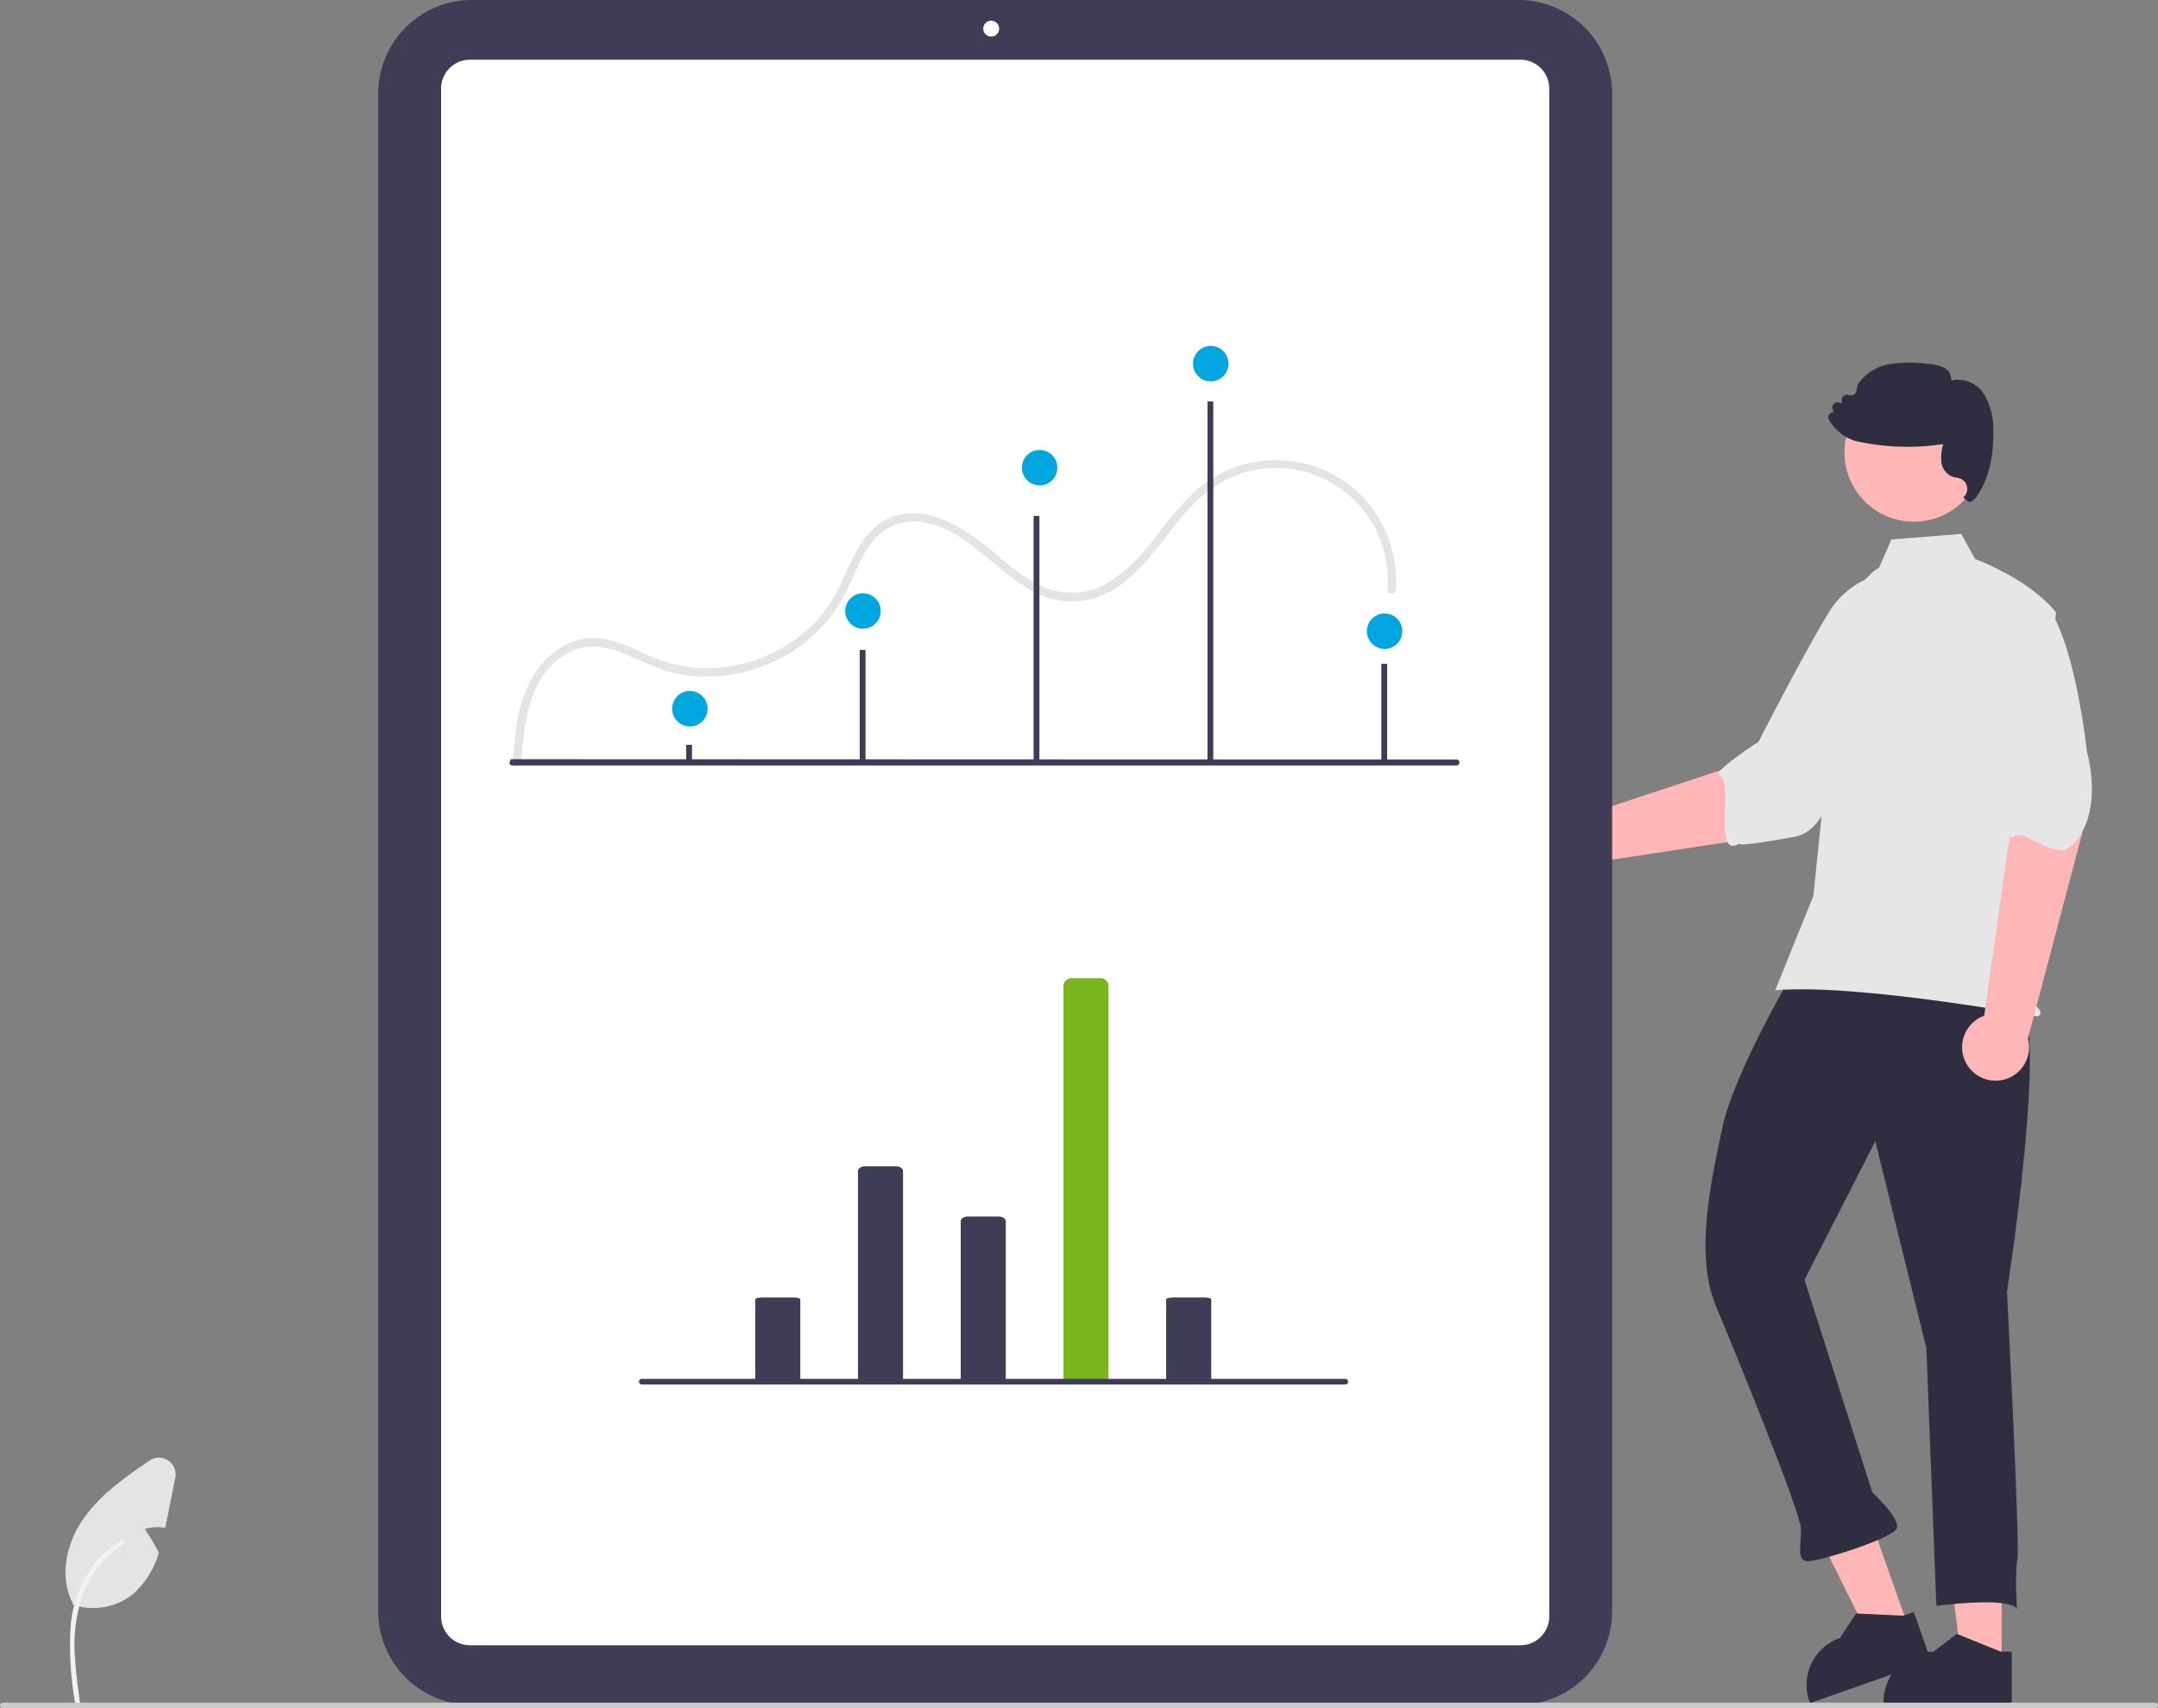 <svg id="undraw_report_re_f5n5" xmlns="http://www.w3.org/2000/svg" width="346.507" height="274.337" viewBox="0 0 346.507 274.337">
<rect x="0" y="0" width="346.507" height="274.337" fill="#808080" stroke="none"/>
<style>
   #Ellipse_107 {
    animation: fade_1 4s ease 4s infinite;
  }

  #Ellipse_108 {
    animation: fade_1 4s ease 1s infinite;
  }

  #Ellipse_109 {
    animation: fade_1 4s ease 3s infinite;
  }

  #Ellipse_110 {
    animation: fade_1 4s ease 2s infinite;
  }

  #Ellipse_111 {
    animation: fade_1 4s ease 0s infinite;
  }

  #f4fc54bd-288c-4bcd-8f44-6b7e88ac2463-2194 {
    animation: fade_1 6s ease 0s infinite;
    
  }
  @keyframes fade_1 { 
  0%   { opacity:1; }
  50%  { opacity:0; }
  100% { opacity:1; }
  }
</style>
  <path id="Pfad_140" data-name="Pfad 140" d="M803.472,411.716,818.1,395.8l-11.971-9.446-5.914,13.075L773.384,408.3a5.375,5.375,0,1,0,1.729,7.736Z" transform="translate(-517.964 -277.718)" fill="#ffb6b6"/>
  <path id="Pfad_141" data-name="Pfad 141" d="M865.432,354.991c2.651,5.912-13.525,22.8-13.525,22.8-4.424,3.578-5.126,12.533-10.609,13.53-14.793,2.69-5.592-.125-9.414,1.345-3.6,1.383-.284-10.454-2.69-11.207-1.376-.43,6.276-5.379,6.276-5.379s6.9-13.523,11.135-20.537a13.736,13.736,0,0,1,11.354-6.84S862.78,349.078,865.432,354.991Z" transform="translate(-553.11 -256.944)" fill="#e6e6e6"/>
  <path id="Pfad_142" data-name="Pfad 142" d="M532.084,417.806H364a15.043,15.043,0,0,1-15.026-15.026V159.026A15.043,15.043,0,0,1,364,144h168.08a15.043,15.043,0,0,1,15.026,15.026V402.78a15.043,15.043,0,0,1-15.026,15.026Z" transform="translate(-288.248 -144)" fill="#3f3d56"/>
  <path id="Pfad_143" data-name="Pfad 143" d="M544.809,420.019H376.138a4.637,4.637,0,0,1-4.632-4.632V170.019a4.637,4.637,0,0,1,4.632-4.632H544.809a4.637,4.637,0,0,1,4.632,4.632V415.387a4.637,4.637,0,0,1-4.632,4.632Z" transform="translate(-300.678 -155.8)" fill="#fff"/>
  <path id="Pfad_144" data-name="Pfad 144" d="M398.538,357.463c.471-6.393,1.248-14.253,7.574-17.669,2.985-1.612,6.145-1.042,9.146.215,2.9,1.214,5.631,2.661,8.754,3.232a25.413,25.413,0,0,0,15.8-2.369,24.281,24.281,0,0,0,11.175-11.437c1.2-2.525,2.187-5.261,3.952-7.465a8.3,8.3,0,0,1,7.676-3.177c6.633.819,11.034,6.63,16.322,10.052a13.062,13.062,0,0,0,16.984-.9c5.136-4.142,7.944-10.546,13.333-14.406a17.907,17.907,0,0,1,28.192,11.714,17.461,17.461,0,0,1,.19,4.384c-.067.863,1.278.859,1.345,0a19.8,19.8,0,0,0-6.757-16.244,19.472,19.472,0,0,0-25.745.7,66.342,66.342,0,0,0-6.564,7.725,26.494,26.494,0,0,1-7.2,6.727,11.12,11.12,0,0,1-9.295,1.057c-3.11-1.049-5.745-3.211-8.234-5.28a35.445,35.445,0,0,0-8.2-5.623c-2.867-1.26-6.155-1.872-9.139-.63-2.69,1.119-4.471,3.442-5.791,5.954-1.34,2.55-2.294,5.3-3.857,7.732a21.923,21.923,0,0,1-5.718,5.951,24.555,24.555,0,0,1-15.841,4.526,24.818,24.818,0,0,1-8.632-2.456c-3.065-1.4-6.293-2.858-9.742-2.18a12.08,12.08,0,0,0-7.215,5.021,21.075,21.075,0,0,0-3.348,9.561c-.241,1.756-.378,3.522-.508,5.289C397.13,358.326,398.475,358.322,398.538,357.463Z" transform="translate(-314.849 -234.971)" fill="#e4e4e4"/>
  <path id="Pfad_145" data-name="Pfad 145" d="M705.389,566.048H699l-3.038-24.63h9.424Z" transform="translate(-383.99 -298.72)" fill="#ffb6b6"/>
  <path id="Pfad_146" data-name="Pfad 146" d="M906.979,732.2l-6.813-2.768-.2-.083L896.2,732.2a8.011,8.011,0,0,0-8,7.665c-.01.112-.01.231-.01.349v.263h20.589V732.2Z" transform="translate(-585.75 -466.96)" fill="#2f2e41"/>
  <path id="Pfad_147" data-name="Pfad 147" d="M662.624,554.511,656.6,556.63,645.56,534.4l8.89-3.128Z" transform="translate(-356.179 -293.125)" fill="#ffb6b6"/>
  <path id="Pfad_148" data-name="Pfad 148" d="M876.121,722.107l-7.345-.349-.217-.011-2.6,3.937a8.01,8.01,0,0,0-5.006,9.886c.028.11.067.222.107.334l.087.248,19.422-6.834-2.747-7.808Z" transform="translate(-570.53 -462.634)" fill="#2f2e41"/>
  <path id="Pfad_149" data-name="Pfad 149" d="M874.21,491.655c5.842-.227-1.395,46.327-1.395,46.327s2.117,40.872,1.668,43.017-.057,7.93-.057,7.93c-1.145-2.083-12.953-.511-12.953-.511l-1.606-41.424-8.2-33.19L840.3,536.052l10.9,34.149s4.413,4.084,3.944,5.7-12.029,5.253-14.154,5.336-1.165-2.614-1.268-5.27-10.1-27.266-13.615-35.64-.783-20.181,1.012-28.76,11.237-24.681,11.237-24.681C850.071,473.665,868.368,491.882,874.21,491.655Z" transform="translate(-550.555 -330.525)" fill="#2f2e41"/>
  <circle id="Ellipse_105" data-name="Ellipse 105" cx="11.142" cy="11.142" r="11.142" transform="translate(296.165 61.499)" fill="#ffb6b6"/>
  <path id="Pfad_150" data-name="Pfad 150" d="M866.085,340.67c-2.4,1.427-3.836,4.049-4.661,6.717a63.661,63.661,0,0,0-2.736,15.209l-3.171,30.8-6.12,15.163c13.087-1.136,42.109,4.2,42.109,4.2s1.078-.359,0-1.438-2.128-.123-1.05-1.2.335.123-.025-.955,0-.359.359-.719-2.782-3.594-2.782-3.594l2.875-18.888,3.594-38.1c-4.313-5.391-12.987-8.57-12.987-8.57l-2.241-4.034-11.206.9Z" transform="translate(-564.348 -249.522)" fill="#e6e6e6"/>
  <path id="Pfad_151" data-name="Pfad 151" d="M935.627,422.3,932.862,406l-9.622,1.744L924.085,422l-4.212,29.675a5.375,5.375,0,1,0,7.023,3.675Z" transform="translate(-601.275 -288.554)" fill="#ffb6b6"/>
  <path id="Pfad_152" data-name="Pfad 152" d="M926.221,356.64c6.227,1.793,8.68,25.051,8.68,25.051,2.82,11.225-2.518,15.952-3.872,15.9-3.85-.14-5.983-3.436-8.111-2.085-1.217.773-1.444-8.107-1.444-8.107a127.517,127.517,0,0,1-6.985-16.028,13.737,13.737,0,0,1,2.108-13.086S919.994,354.847,926.221,356.64Z" transform="translate(-599.818 -261.036)" fill="#e6e6e6"/>
  <path id="Pfad_153" data-name="Pfad 153" d="M894.889,284.917a10.883,10.883,0,0,0-1.51-5.972,4.977,4.977,0,0,0-5.239-2.169,2.178,2.178,0,0,0-1.085-2.008,5.72,5.72,0,0,0-2.488-.627,22.256,22.256,0,0,0-6.221,0,7.585,7.585,0,0,0-5.2,3.279l-.022.051-.2.975a.924.924,0,0,1-.458.623.909.909,0,0,1-.773.055.839.839,0,0,0-1.125.909l.055.388-.583-.11a.837.837,0,0,0-.942,1.118l.161.443a.9.9,0,0,0-.641.282.82.82,0,0,0-.11.96,7.625,7.625,0,0,0,2.689,2.7,6.34,6.34,0,0,0,1.6.685q.176.049.363.088a37.76,37.76,0,0,0,13.685.41,7.754,7.754,0,0,0-.3,2.77,2.909,2.909,0,0,0,1.748,2.455,3.668,3.668,0,0,0,.637.154,3.922,3.922,0,0,1,.612.15,1.782,1.782,0,0,1,.52,3.048s.96.8,1.081.755a2.468,2.468,0,0,0,1.128-1C894.094,292.7,894.977,289.2,894.889,284.917Z" transform="translate(-574.832 -215.681)" fill="#2f2e41"/>
  <path id="Pfad_154" data-name="Pfad 154" d="M254.6,669.412l-1.309,6.567c-.1.5-.2,1.013-.314,1.52a6.4,6.4,0,0,0-3.29.184,30.71,30.71,0,0,1,2.259,3.779,13.907,13.907,0,0,1-4.061,6.589,10.184,10.184,0,0,1-9.839,1.73l.058-.26c-2.179-4.227-1-9.557,1.712-13.461a26.168,26.168,0,0,1,4.864-5.142c1.829-1.524,3.806-2.891,5.765-4.241a2.685,2.685,0,0,1,4.155,2.734Z" transform="translate(-226.451 -432.12)" fill="#e4e4e4"/>
  <path id="a4b268fa-75d0-4ac1-9d87-14bdca948464-2189" d="M239.351,721.96a52.676,52.676,0,0,1-.731-12.134,19.084,19.084,0,0,1,3.68-10.006,16.647,16.647,0,0,1,4.271-3.87c.427-.269.82.407.395.676a15.824,15.824,0,0,0-6.259,7.552,25.336,25.336,0,0,0-1.345,10.926c.142,2.227.443,4.438.746,6.648a.4.4,0,0,1-.273.481.394.394,0,0,1-.481-.273Z" transform="translate(-227.29 -448.497)" fill="#f2f2f2"/>
  <circle id="Ellipse_106" data-name="Ellipse 106" cx="1.278" cy="1.278" r="1.278" transform="translate(157.878 3.323)" fill="#fff"/>
  <path id="Pfad_155" data-name="Pfad 155" d="M548.07,417H396.449a.475.475,0,0,1-.474-.475l.23-.528,151.866.054a.475.475,0,0,1,0,.949Z" transform="translate(-314.178 -294.072)" fill="#3f3d56"/>
  <rect id="Rechteck_81" data-name="Rechteck 81" width="0.931" height="2.652" transform="translate(110.181 119.61)" fill="#3f3d56"/>
  <rect id="Rechteck_82" data-name="Rechteck 82" width="0.931" height="17.893" transform="translate(138.044 104.37)" fill="#3f3d56"/>
  <rect id="Rechteck_83" data-name="Rechteck 83" width="0.931" height="39.409" transform="translate(165.963 82.853)" fill="#3f3d56"/>
  <rect id="Rechteck_84" data-name="Rechteck 84" width="0.931" height="57.788" transform="translate(193.883 64.474)" fill="#3f3d56"/>
  <rect id="Rechteck_85" data-name="Rechteck 85" width="0.931" height="15.651" transform="translate(221.803 106.611)" fill="#3f3d56"/>
  <circle id="Ellipse_107" data-name="Ellipse 107" cx="2.847" cy="2.847" r="2.847" transform="translate(191.559 55.559)" fill="#01a6de"/>
  <circle id="Ellipse_108" data-name="Ellipse 108" cx="2.847" cy="2.847" r="2.847" transform="translate(164.087 72.26)" fill="#01a6de"/>
  <circle id="Ellipse_109" data-name="Ellipse 109" cx="2.847" cy="2.847" r="2.847" transform="translate(219.479 98.52)" fill="#01a6de"/>
  <path id="ba0cc859-1ca5-421a-9acf-7fb9aa3b4e23-2190" d="M520.833,596.2V562.611c0-.431.5-.78,1.119-.78h4.995c.618,0,1.119.349,1.119.78h0v33.68Z" transform="translate(-383.067 -374.533)" fill="#3f3d56"/>
  <path id="a524792d-c043-478e-a7da-ec48af772355-2191" d="M557.633,606.248V580.581c0-.414.5-.75,1.119-.75h4.995c.618,0,1.119.336,1.119.75h0v25.612Z" transform="translate(-403.371 -384.464)" fill="#3f3d56"/>
  <path id="fd6a765d-e5c4-40cb-8615-8d176b643a05-2192" d="M631.231,622.188V609.134c-.044-.156.456-.291,1.119-.3h4.995c.664.012,1.163.147,1.119.3v13.088Z" transform="translate(-443.976 -400.465)" fill="#3f3d56"/>
  <path id="bd64d803-c830-42f7-b93c-47122685f128-2193" d="M484.032,622.189V609.134c0-.167.5-.3,1.119-.3h4.995c.618,0,1.119.136,1.119.3v13.088Z" transform="translate(-362.762 -400.465)" fill="#3f3d56"/>
  <path id="f4fc54bd-288c-4bcd-8f44-6b7e88ac2463-2194" d="M594.433,558.948V495.911a1.327,1.327,0,0,1,1.119-1.464h4.995a1.327,1.327,0,0,1,1.119,1.464v63.2Z" transform="translate(-423.675 -337.354)" fill="#7ab51e"/>
  <path id="Pfad_156" data-name="Pfad 156" d="M555.8,638.9H442.838a.448.448,0,0,1,0-.9H555.8a.448.448,0,0,1,0,.9Z" transform="translate(-339.787 -416.558)" fill="#3f3d56"/>
  <path id="Pfad_157" data-name="Pfad 157" d="M559.559,754.9H213.948a.448.448,0,0,1,0-.9H559.559a.448.448,0,0,1,0,.9Z" transform="translate(-213.5 -480.56)" fill="#cacaca"/>
  <circle id="Ellipse_110" data-name="Ellipse 110" cx="2.847" cy="2.847" r="2.847" transform="translate(107.927 110.969)" fill="#01a6de"/>
  <circle id="Ellipse_111" data-name="Ellipse 111" cx="2.847" cy="2.847" r="2.847" transform="translate(135.719 95.279)" fill="#01a6de"/>
</svg>

